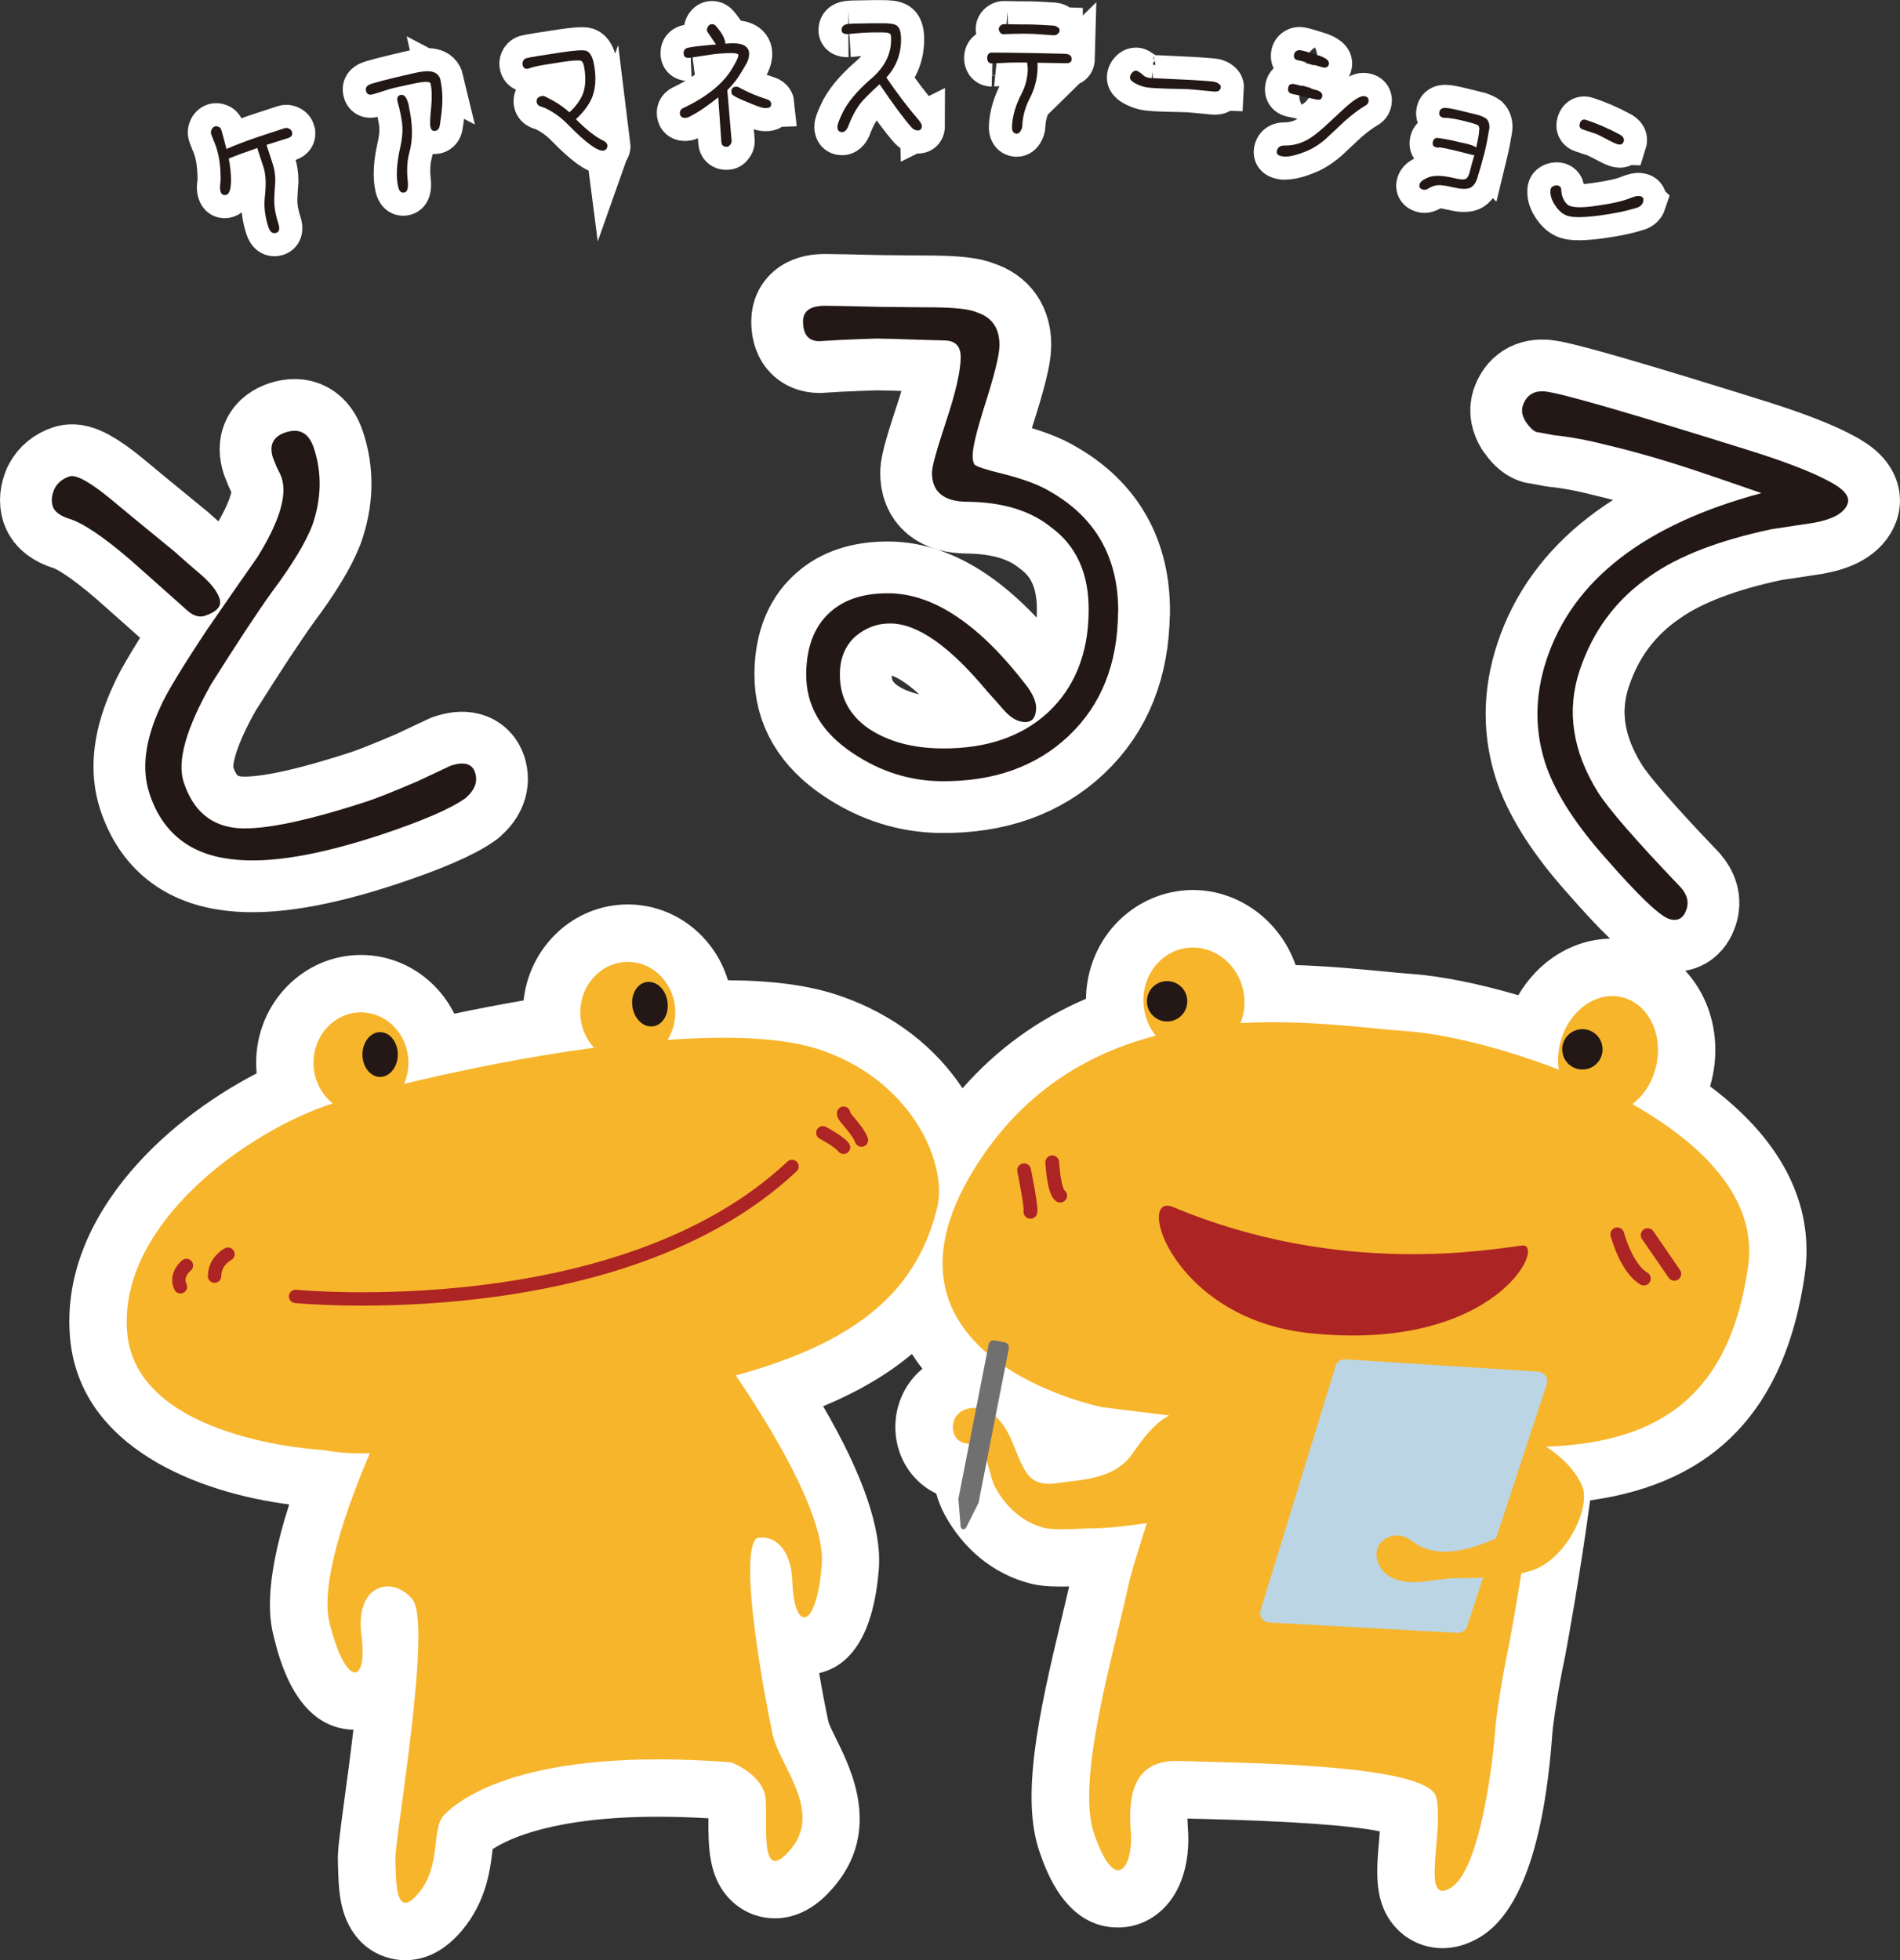 <?xml version="1.0" encoding="UTF-8"?><svg id="_レイヤー_2" xmlns="http://www.w3.org/2000/svg" width="228.98" height="236.24" viewBox="0 0 228.98 236.24"><rect x="0" y="0" width="228.98" height="236.24" fill="#333333" stroke="none"/><defs><style>.cls-1{stroke-width:12.48px;}.cls-1,.cls-2{fill:#fff;}.cls-1,.cls-3,.cls-4{stroke-linecap:round;stroke-linejoin:round;}.cls-1,.cls-5{stroke:#fff;}.cls-6{fill:#f7b52c;}.cls-7{fill:#bbd5e4;}.cls-8{fill:#ad2424;}.cls-9{fill:#231815;}.cls-10{fill:#717071;}.cls-3{stroke-width:1.61px;}.cls-3,.cls-4{stroke:#ad2424;}.cls-3,.cls-4,.cls-5{fill:none;}.cls-4{stroke-width:1.66px;}.cls-5{stroke-miterlimit:10;stroke-width:5.57px;}</style></defs><g id="design"><g><path class="cls-2" d="M206.09,130.93c.07-.25,.14-.5,.2-.75,.83-3.43,.47-6.98-1.01-10.01-1.67-3.42-4.65-5.87-8.19-6.72-.91-.22-1.85-.33-2.78-.33-4.67,0-8.9,2.66-11.33,6.82-4.69-1.38-9.24-2.3-12.81-2.56-1.1-.08-2.33-.2-3.67-.33-2.95-.28-6.49-.62-10.36-.74-1.83-5.29-6.79-9.05-12.37-9.05-.64,0-1.28,.05-1.91,.15-3.47,.53-6.61,2.52-8.62,5.45-1.52,2.22-2.33,4.83-2.36,7.51-5.79,2.48-10.76,6.09-14.88,10.79-3.1-4.68-8.04-8.91-15.09-11.25-3.47-1.16-7.78-1.74-13.18-1.77-1.6-5.29-6.4-9.14-12.07-9.14-6.5,0-11.86,5.07-12.56,11.57-3.02,.52-5.85,1.07-8.35,1.6-2.09-4.2-6.35-7.08-11.25-7.08-6.97,0-12.63,5.83-12.63,12.99,0,.43,.02,.86,.06,1.28-11.61,6.01-23.64,17.71-22.5,31.73,1.1,13.49,15.73,18.85,26.42,20.22-3.28,10.23-2.24,14.39-1.85,15.97,.68,2.74,2.75,11.04,9.59,11.18-.38,3.26-.8,6.34-1.06,8.24-.65,4.82-.85,6.41-.81,7.62,0,.2,.01,.43,.02,.66,.03,1.15,.06,2.59,.31,3.99,.94,5.36,4.78,7.27,7.78,7.27,2.54,0,4.85-1.21,6.86-3.6,2.94-3.51,3.4-7.37,3.67-9.68,0-.03,0-.07,.01-.11,1.96-1.28,7.48-3.9,19.96-3.9,1.92,0,3.95,.06,6.05,.19-.02,3.34-.04,7.12,2.65,9.82,1.43,1.44,3.33,2.23,5.36,2.23,3.92,0,6.39-2.94,7.2-3.9,5.63-6.72,1.98-14.08,.23-17.62-.35-.71-.88-1.79-.98-2.15-.39-1.82-.77-3.84-1.12-5.88,3.19-.73,6.49-3.71,7.19-12.52,.38-4.75-1.87-11.34-6.71-19.64,4.24-1.77,7.78-3.85,10.7-6.3,.4,.62,.82,1.22,1.27,1.78-.12,.1-.23,.2-.35,.3-2.21,2.03-3.26,5.05-2.82,8.08,.42,2.89,2.19,5.37,4.75,6.62,.03,.01,.05,.02,.08,.04,.22,.77,.52,1.62,.97,2.46,2.31,4.29,5.99,7.26,10.36,8.38,1.01,.26,2.12,.37,3.73,.37,.31,0,.64,0,.96-.01-.27,1.16-.58,2.45-.9,3.8-2.89,12-4.93,21.69-2.65,28.24,.78,2.24,3.15,9.06,9.43,9.06,2.17,0,4.21-.9,5.73-2.54,2.84-3.05,2.84-7.52,2.71-9.3-.04-.52-.06-.95-.06-1.29,.59,.02,1.26,.03,2,.05,10.44,.26,17.54,.76,21.18,1.49-.03,.46-.07,.9-.1,1.27-.32,3.65-.64,7.42,2.03,10.34,1.44,1.57,3.49,2.47,5.62,2.47h0c1.52,0,3.03-.44,4.49-1.31,4.84-2.88,7.79-11.17,8.76-24.65,.08-1.08,.67-5.18,1.51-9.14l.04-.18c.21-1.11,1.77-9.59,3-18.69,15.08-2.09,23.56-11.06,25.87-27.25,.86-6.07-.65-14.56-11.41-22.64Z"/><path class="cls-1" d="M26.46,72.16c.3,.88-.3,1.56-1.77,2.06-.64,.2-1.29,.03-1.96-.5-2.31-2.07-4.67-4.16-7.05-6.27-3.26-2.79-5.71-4.44-7.35-4.93-1.1-.36-1.75-.84-1.97-1.49-.21-.64-.14-1.33,.2-2.12,.37-.72,.97-1.21,1.81-1.49,.78-.26,2.41,.63,4.88,2.65,1.35,1.13,3.93,3.26,7.74,6.37,.93,.84,1.93,1.71,2.99,2.61,1.35,1.13,2.18,2.17,2.49,3.1Zm30.79,20.94c.36,1.08-.02,2.1-1.12,3.07-1.8,1.3-5.24,2.78-10.3,4.46-7.53,2.48-13.48,3.46-17.85,2.93-5.09-.57-8.42-3.21-9.97-7.93-.97-2.95-.54-6.42,1.31-10.41,.68-1.59,2.55-4.68,5.61-9.3,1.99-2.89,4.02-5.82,6.1-8.79,2.64-4.25,3.61-7.44,2.91-9.55-.1-.29-.29-.72-.59-1.28-.25-.61-.4-.99-.44-1.08-.52-1.57,0-2.61,1.51-3.11,1.68-.55,2.81,.08,3.41,1.9,.99,3.01,.92,6.11-.2,9.32-.8,2.06-2.4,4.72-4.82,7.96-1.76,2.44-4.21,6.16-7.37,11.18-3.03,5.37-4.13,9.29-3.3,11.8,1.13,3.45,3.32,5.29,6.56,5.54,3.13,.22,8.38-.88,15.76-3.3,1.03-.35,2.96-1.11,5.79-2.32l4.04-1.9c1.62-.54,2.61-.27,2.97,.82Z"/><path class="cls-1" d="M134.74,73.84c-.05,6.2-2.04,11.16-5.96,14.86-3.91,3.69-9.03,5.51-15.35,5.45-3.77-.04-7.32-1.15-10.61-3.35-3.81-2.52-5.7-5.73-5.66-9.61,.04-3.47,1.12-6.04,3.26-7.73,1.67-1.33,3.9-1.98,6.7-1.96,5.44,.05,10.99,3.8,16.68,11.25,.72,1,1.07,1.85,1.07,2.57-.02,1.14-.46,1.7-1.33,1.7-.83,0-1.66-.46-2.48-1.35-.67-.77-1.36-1.56-2.07-2.33-4.51-5.44-8.39-8.17-11.66-8.2-1.61-.02-3.04,.52-4.29,1.6-1.2,1.12-1.81,2.62-1.82,4.49-.03,2.75,1.12,4.93,3.44,6.56,2.37,1.58,5.31,2.38,8.84,2.41,5.33,.04,9.59-1.39,12.78-4.32,3.24-3.02,4.88-7.11,4.92-12.22,.05-4.52-1.47-7.89-4.56-10.14-2.48-1.99-5.83-3.01-10.08-3.05-2.84-.02-4.26-1.21-4.24-3.53,0-.73,.58-2.77,1.69-6.13,1.17-3.5,1.76-6.1,1.77-7.75,.01-1.34-.65-2.03-2-2.03-.31,0-1.56-.05-3.73-.11-1.87-.07-3.34-.11-4.43-.12-1.4,.04-2.93,.1-4.59,.18-1.61,.1-2.35,.14-2.25,.14-1.36,0-2.01-.82-2-2.43,.02-1.24,.92-1.86,2.74-1.84,1.09,0,3.24,.06,6.45,.13,3.21,.03,5.4,.06,6.6,.06,2.59,.03,4.3,.22,5.12,.59,1.86,.59,2.78,1.92,2.76,4,0,1.19-.66,3.77-1.94,7.75-.85,2.73-1.28,4.57-1.29,5.5,0,.53,.07,.88,.22,1.1,.26,.26,1.39,.63,3.41,1.12,2.53,.64,4.44,1.36,5.73,2.15,5.51,3.15,8.25,8.03,8.18,14.61Z"/><path class="cls-6" d="M196.72,133.07c1.34-1.01,2.39-2.59,2.85-4.51,.93-3.86-.9-7.61-4.1-8.38-3.19-.77-6.53,1.74-7.46,5.6-.26,1.07-.3,2.13-.16,3.13-6.97-2.72-13.9-4.31-18.19-4.62-4.84-.35-12.2-1.43-20.16-.99,.42-1.07,.59-2.28,.4-3.53-.54-3.55-3.67-6.01-6.99-5.51-3.32,.51-5.58,3.79-5.03,7.34,.19,1.23,.69,2.33,1.41,3.22-8.18,2.12-16.15,6.74-21.94,16.16-13.95,22.71,15.44,28.6,15.44,28.6,0,0,3.21,.42,8.1,1.01-1.63,.89-2.89,2.39-4.44,4.64-2.21,3.2-6.57,3.11-9.16,3.53-1,.16-2.11,.08-2.91-.54-.43-.34-.75-.81-1.01-1.29-.64-1.17-1.05-2.46-1.61-3.68-.57-1.21-1.34-2.39-2.49-3.07-1.16-.68-2.76-.72-3.75,.18-.99,.91-.92,2.81,.29,3.4,.54,.26,1.16,.24,1.73,.41,1.5,.46,1.62,3.63,2.37,5.02,1.32,2.44,3.31,4.28,5.99,4.96,1.18,.3,4.37,.06,5.59,.05,2.5-.02,4.58-.35,6.72-.63-.98,3.11-1.86,5.81-2.3,7.85-1.74,8.05-6.26,23.21-4.06,29.56,2.7,7.78,4.71,3.65,4.44,0-.27-3.65-.27-8.99,5.87-8.75s29.95,.24,30.93,4.37c.98,4.13-1.96,13.13,1.72,10.94,3.68-2.19,5.16-15.8,5.4-19.2,.11-1.54,.77-5.99,1.65-10.09,.15-.81,2.4-12.95,3.63-23.87,13.77-.3,22.87-5.5,25.19-21.78,1.15-8.1-5.45-14.72-13.94-19.52Z"/><path class="cls-6" d="M98.72,126.48c-4.45-1.48-11.04-1.67-18.27-1.15,.59-.96,.93-2.1,.93-3.32,0-3.36-2.56-6.08-5.72-6.08s-5.72,2.72-5.72,6.08c0,1.66,.63,3.16,1.64,4.26-8.24,1.11-16.53,2.81-22.89,4.36,.34-.77,.53-1.63,.53-2.54,0-3.36-2.56-6.08-5.72-6.08s-5.72,2.72-5.72,6.08c0,2.01,.92,3.78,2.33,4.89-10.3,3.31-25.85,14.5-24.79,27.56,1.07,13.14,23.6,14.21,23.6,14.21,1.86,.34,3.73,.46,5.65,.4-2.71,6.35-6.06,15.64-4.85,20.47,1.94,7.78,4.63,7.54,3.84,1.46-.8-6.08,3.63-7.29,6.12-4.37,2.49,2.92-2.12,28.92-2.03,31.35,.09,2.43-.09,7.54,2.77,4.13,2.86-3.4,1.47-7.78,3.13-9.48,1.66-1.7,9.4-8.26,34.57-6.32,0,0,3.87,1.46,4.15,4.38,.28,2.92-.83,10.69,3.04,6.08,3.87-4.62-1.38-10.02-2.21-13.88-.78-3.62-4.22-21.54-1.92-23.58,1.99-.48,4.17,1.06,4.31,5.24,.21,6.12,2.91,5.93,3.55-2.06,.49-6.06-6.82-17.6-10.37-22.81,15.37-4.18,21.95-10.7,24.28-20.24,1.27-5.19-2.95-15.29-14.21-19.04Z"/><path class="cls-1" d="M222.68,60.67c-.38,1.13-1.72,1.9-4.05,2.33-1.38,.2-3.07,.46-5.09,.77-6.34,1.34-11.22,3.22-14.64,5.63-4.09,2.8-6.93,6.59-8.53,11.41-1.6,4.82-.87,9.7,2.19,14.64,1.24,1.99,4.58,5.84,10.01,11.51,.75,.85,.98,1.72,.69,2.6-.37,1.13-1.07,1.52-2.11,1.19-1.18-.4-3.74-2.85-7.7-7.39-3.5-3.94-5.84-7.56-7.04-10.85-1.49-4.22-1.5-8.56-.02-13.03,3.18-9.59,11.81-16.27,25.89-20.05-2.84-.99-5.48-1.9-7.94-2.72-3.93-1.31-7.52-2.33-10.76-3.09-2.21-.57-4.29-.96-6.24-1.16-1.49-.28-2.21-.41-2.16-.39-.4-.14-.83-.55-1.31-1.25-.42-.69-.54-1.33-.35-1.92,.43-1.28,1.33-1.85,2.7-1.72,1.95,.2,10.32,2.63,25.1,7.26,3.94,1.26,6.9,2.4,8.85,3.43,1.97,.98,2.8,1.92,2.51,2.8Z"/><path class="cls-9" d="M26.46,72.16c.3,.88-.3,1.56-1.77,2.06-.64,.2-1.29,.03-1.96-.5-2.31-2.07-4.67-4.16-7.05-6.27-3.26-2.79-5.71-4.44-7.35-4.93-1.1-.36-1.75-.84-1.97-1.49-.21-.64-.14-1.33,.2-2.12,.37-.72,.97-1.21,1.81-1.49,.78-.26,2.41,.63,4.88,2.65,1.35,1.13,3.93,3.26,7.74,6.37,.93,.84,1.93,1.71,2.99,2.61,1.35,1.13,2.18,2.17,2.49,3.1Zm30.79,20.94c.36,1.08-.02,2.1-1.12,3.07-1.8,1.3-5.24,2.78-10.3,4.46-7.53,2.48-13.48,3.46-17.85,2.93-5.09-.57-8.42-3.21-9.97-7.93-.97-2.95-.54-6.42,1.31-10.41,.68-1.59,2.55-4.68,5.61-9.3,1.99-2.89,4.02-5.82,6.1-8.79,2.64-4.25,3.61-7.44,2.91-9.55-.1-.29-.29-.72-.59-1.28-.25-.61-.4-.99-.44-1.08-.52-1.57,0-2.61,1.51-3.11,1.68-.55,2.81,.08,3.41,1.9,.99,3.01,.92,6.11-.2,9.32-.8,2.06-2.4,4.72-4.82,7.96-1.76,2.44-4.21,6.16-7.37,11.18-3.03,5.37-4.13,9.29-3.3,11.8,1.13,3.45,3.32,5.29,6.56,5.54,3.13,.22,8.38-.88,15.76-3.3,1.03-.35,2.96-1.11,5.79-2.32l4.04-1.9c1.62-.54,2.61-.27,2.97,.82Z"/><path class="cls-9" d="M134.74,73.84c-.05,6.2-2.04,11.16-5.96,14.86-3.91,3.69-9.03,5.51-15.35,5.45-3.77-.04-7.32-1.15-10.61-3.35-3.81-2.52-5.7-5.73-5.66-9.61,.04-3.47,1.12-6.04,3.26-7.73,1.67-1.33,3.9-1.98,6.7-1.96,5.44,.05,10.99,3.8,16.68,11.25,.72,1,1.07,1.85,1.07,2.57-.02,1.14-.46,1.7-1.33,1.7-.83,0-1.66-.46-2.48-1.35-.67-.77-1.36-1.56-2.07-2.33-4.51-5.44-8.39-8.17-11.66-8.2-1.61-.02-3.04,.52-4.29,1.6-1.2,1.12-1.81,2.62-1.82,4.49-.03,2.75,1.12,4.93,3.44,6.56,2.37,1.58,5.31,2.38,8.84,2.41,5.33,.04,9.59-1.39,12.78-4.32,3.24-3.02,4.88-7.11,4.92-12.22,.05-4.52-1.47-7.89-4.56-10.14-2.48-1.99-5.83-3.01-10.08-3.05-2.84-.02-4.26-1.21-4.24-3.53,0-.73,.58-2.77,1.69-6.13,1.17-3.5,1.76-6.1,1.77-7.75,.01-1.34-.65-2.03-2-2.03-.31,0-1.56-.05-3.73-.11-1.87-.07-3.34-.11-4.43-.12-1.4,.04-2.93,.1-4.59,.18-1.61,.1-2.35,.14-2.25,.14-1.36,0-2.01-.82-2-2.43,.02-1.24,.92-1.86,2.74-1.84,1.09,0,3.24,.06,6.45,.13,3.21,.03,5.4,.06,6.6,.06,2.59,.03,4.3,.22,5.12,.59,1.86,.59,2.78,1.92,2.76,4,0,1.19-.66,3.77-1.94,7.75-.85,2.73-1.28,4.57-1.29,5.5,0,.53,.07,.88,.22,1.1,.26,.26,1.39,.63,3.41,1.12,2.53,.64,4.44,1.36,5.73,2.15,5.51,3.15,8.25,8.03,8.18,14.61Z"/><path class="cls-9" d="M222.68,60.67c-.38,1.13-1.72,1.9-4.05,2.33-1.38,.2-3.07,.46-5.09,.77-6.34,1.34-11.22,3.22-14.64,5.63-4.09,2.8-6.93,6.59-8.53,11.41-1.6,4.82-.87,9.7,2.19,14.64,1.24,1.99,4.58,5.84,10.01,11.51,.75,.85,.98,1.72,.69,2.6-.37,1.13-1.07,1.52-2.11,1.19-1.18-.4-3.74-2.85-7.7-7.39-3.5-3.94-5.84-7.56-7.04-10.85-1.49-4.22-1.5-8.56-.02-13.03,3.18-9.59,11.81-16.27,25.89-20.05-2.84-.99-5.48-1.9-7.94-2.72-3.93-1.31-7.52-2.33-10.76-3.09-2.21-.57-4.29-.96-6.24-1.16-1.49-.28-2.21-.41-2.16-.39-.4-.14-.83-.55-1.31-1.25-.42-.69-.54-1.33-.35-1.92,.43-1.28,1.33-1.85,2.7-1.72,1.95,.2,10.32,2.63,25.1,7.26,3.94,1.26,6.9,2.4,8.85,3.43,1.97,.98,2.8,1.92,2.51,2.8Z"/><g><path class="cls-5" d="M35.18,15.89c.12,.36-.04,.61-.46,.75-.31,.1-.75,.24-1.3,.41-.6,.18-1.04,.32-1.3,.41l.76,2.33c.2,.62,.3,1.3,.3,2.03-.05,.69-.1,1.38-.13,2.07-.03,.94,.14,1.96,.5,3.07,.2,.61,.11,.98-.25,1.1-.44,.14-.75-.09-.95-.69-.43-1.31-.57-2.56-.42-3.75,.16-1.47,.1-2.62-.17-3.46l-.76-2.32c-1.5,.52-2.65,.94-3.43,1.27,.19,.98,.28,1.9,.27,2.75-.03,.97-.21,1.5-.54,1.61-.36,.12-.6-.01-.72-.4-.06-.18-.08-.41-.06-.67,.02-.21,.04-.43,.07-.65,.01-1.56-.16-2.89-.52-3.98-.08-.23-.19-.53-.35-.9-.15-.4-.24-.63-.27-.7-.06-.18-.04-.37,.05-.55,.08-.19,.21-.32,.39-.38,.13-.04,.28-.03,.45,.04,.16,.06,.27,.19,.33,.37,.08,.24,.29,1.01,.62,2.3,1.4-.6,2.96-1.18,4.69-1.74l2.32-.76c.18-.06,.36-.04,.53,.05,.18,.08,.3,.21,.35,.38Z"/><path class="cls-9" d="M35.18,15.89c.12,.36-.04,.61-.46,.75-.31,.1-.75,.24-1.3,.41-.6,.18-1.04,.32-1.3,.41l.76,2.33c.2,.62,.3,1.3,.3,2.03-.05,.69-.1,1.38-.13,2.07-.03,.94,.14,1.96,.5,3.07,.2,.61,.11,.98-.25,1.1-.44,.14-.75-.09-.95-.69-.43-1.31-.57-2.56-.42-3.75,.16-1.47,.1-2.62-.17-3.46l-.76-2.32c-1.5,.52-2.65,.94-3.43,1.27,.19,.98,.28,1.9,.27,2.75-.03,.97-.21,1.5-.54,1.61-.36,.12-.6-.01-.72-.4-.06-.18-.08-.41-.06-.67,.02-.21,.04-.43,.07-.65,.01-1.56-.16-2.89-.52-3.98-.08-.23-.19-.53-.35-.9-.15-.4-.24-.63-.27-.7-.06-.18-.04-.37,.05-.55,.08-.19,.21-.32,.39-.38,.13-.04,.28-.03,.45,.04,.16,.06,.27,.19,.33,.37,.08,.24,.29,1.01,.62,2.3,1.4-.6,2.96-1.18,4.69-1.74l2.32-.76c.18-.06,.36-.04,.53,.05,.18,.08,.3,.21,.35,.38Z"/></g><g><path class="cls-5" d="M53.08,9.67c.27,1.18,.31,2.57,.1,4.16-.1,.77-.16,1.24-.2,1.41-.08,.29-.24,.46-.46,.52-.34,.08-.56-.07-.64-.45-.08-.33-.05-1.11,.08-2.33,.12-1.22,.09-2.19-.07-2.91-.05-.21-.47-.26-1.26-.14-.46,.07-1.48,.29-3.08,.65-.32,.07-.8,.21-1.43,.42-.64,.21-1.06,.34-1.26,.38-.41,.1-.67-.05-.75-.44-.07-.31,.04-.54,.34-.71,.27-.17,2.04-.64,5.32-1.39,1.03-.24,1.77-.31,2.23-.21,.6,.11,.96,.46,1.1,1.05Zm-3.83,3.05c.5,2.19,.53,4.08,.08,5.68-.27,.97-.33,2.14-.18,3.51,.07,.78-.07,1.21-.41,1.29-.38,.09-.63-.15-.76-.7-.28-1.23-.19-2.86,.29-4.9,.18-.84,.26-1.59,.23-2.26-.02-.53-.15-1.3-.38-2.3-.01-.05-.05-.18-.11-.4-.06-.22-.1-.36-.11-.4-.1-.45,.02-.71,.38-.8,.44-.1,.77,.33,.99,1.28Z"/><path class="cls-9" d="M53.08,9.67c.27,1.18,.31,2.57,.1,4.16-.1,.77-.16,1.24-.2,1.41-.08,.29-.24,.46-.46,.52-.34,.08-.56-.07-.64-.45-.08-.33-.05-1.11,.08-2.33,.12-1.22,.09-2.19-.07-2.91-.05-.21-.47-.26-1.26-.14-.46,.07-1.48,.29-3.08,.65-.32,.07-.8,.21-1.43,.42-.64,.21-1.06,.34-1.26,.38-.41,.1-.67-.05-.75-.44-.07-.31,.04-.54,.34-.71,.27-.17,2.04-.64,5.32-1.39,1.03-.24,1.77-.31,2.23-.21,.6,.11,.96,.46,1.1,1.05Zm-3.83,3.05c.5,2.19,.53,4.08,.08,5.68-.27,.97-.33,2.14-.18,3.51,.07,.78-.07,1.21-.41,1.29-.38,.09-.63-.15-.76-.7-.28-1.23-.19-2.86,.29-4.9,.18-.84,.26-1.59,.23-2.26-.02-.53-.15-1.3-.38-2.3-.01-.05-.05-.18-.11-.4-.06-.22-.1-.36-.11-.4-.1-.45,.02-.71,.38-.8,.44-.1,.77,.33,.99,1.28Z"/></g><g><path class="cls-5" d="M73.2,17.45c.02,.16,0,.3-.08,.44-.09,.15-.22,.23-.38,.26-.7,.11-2.11-.92-4.24-3.09-.86-.89-1.8-1.57-2.83-2.05-.19-.06-.38-.12-.56-.19-.25-.11-.39-.27-.42-.47-.07-.44,.15-.7,.65-.78,.14-.02,.3,.02,.48,.13,1.11,.53,2.04,1.14,2.8,1.84,.82-.75,1.37-1.53,1.67-2.33,.27-.81,.32-1.8,.14-2.96-.08-.54-.21-.84-.4-.92-.26-.1-1.02-.05-2.28,.14-1.64,.25-2.72,.43-3.23,.55-.19,.04-.38,.1-.58,.16-.19,.06-.29,.1-.3,.1-.38,.06-.61-.12-.67-.54-.02-.14,.02-.3,.11-.46,.11-.15,.24-.25,.4-.28,.45-.11,1.85-.34,4.2-.69,1.61-.24,2.6-.31,2.97-.19,.49,.18,.83,.83,.99,1.95,.21,1.37,.13,2.56-.25,3.59-.35,.9-1.01,1.8-1.98,2.71,1.26,1.27,2.36,2.13,3.3,2.59,.29,.14,.45,.31,.48,.52Z"/><path class="cls-9" d="M73.2,17.45c.02,.16,0,.3-.08,.44-.09,.15-.22,.23-.38,.26-.7,.11-2.11-.92-4.24-3.09-.86-.89-1.8-1.57-2.83-2.05-.19-.06-.38-.12-.56-.19-.25-.11-.39-.27-.42-.47-.07-.44,.15-.7,.65-.78,.14-.02,.3,.02,.48,.13,1.11,.53,2.04,1.14,2.8,1.84,.82-.75,1.37-1.53,1.67-2.33,.27-.81,.32-1.8,.14-2.96-.08-.54-.21-.84-.4-.92-.26-.1-1.02-.05-2.28,.14-1.64,.25-2.72,.43-3.23,.55-.19,.04-.38,.1-.58,.16-.19,.06-.29,.1-.3,.1-.38,.06-.61-.12-.67-.54-.02-.14,.02-.3,.11-.46,.11-.15,.24-.25,.4-.28,.45-.11,1.85-.34,4.2-.69,1.61-.24,2.6-.31,2.97-.19,.49,.18,.83,.83,.99,1.95,.21,1.37,.13,2.56-.25,3.59-.35,.9-1.01,1.8-1.98,2.71,1.26,1.27,2.36,2.13,3.3,2.59,.29,.14,.45,.31,.48,.52Z"/></g><g><path class="cls-5" d="M90.28,6.39c.03,.34-.06,.73-.27,1.17-.05,.1-.25,.45-.61,1.05-.45,.79-1.03,1.55-1.75,2.26l.52,6.09c.01,.18-.04,.34-.16,.47-.1,.15-.22,.24-.36,.25-.45,.04-.69-.16-.72-.6l-.37-5.35c-1.28,1.03-2.44,1.82-3.49,2.35-.18,.08-.31,.12-.39,.12-.45,.04-.69-.13-.74-.51-.03-.33,.13-.56,.47-.7,2.89-1.38,4.87-3.02,5.93-4.91,.45-.75,.66-1.24,.65-1.46-.02-.23-.77-.28-2.26-.16-.53,.04-1.28,.14-2.24,.3-.96,.14-1.42,.21-1.37,.21-.46,.04-.7-.12-.73-.47-.04-.43,.16-.69,.59-.76,.55-.12,1.65-.25,3.31-.38-.29-.44-.59-.88-.9-1.33-.12-.16-.19-.28-.19-.35-.01-.18,.03-.35,.14-.5,.12-.17,.25-.26,.4-.27,.22-.02,.39,.05,.53,.21,.75,.86,1.13,1.57,1.14,2.13h.18c1.72-.16,2.61,.22,2.69,1.13Zm2.65,6.15c.02,.29-.14,.45-.49,.48-.22,.02-.39,0-.51-.03-.42-.1-1.06-.33-1.9-.7-.93-.37-1.52-.66-1.77-.88-.07-.06-.1-.15-.11-.28-.04-.42,.14-.65,.53-.68,.14-.01,.29,.03,.43,.11,.14,.09,.28,.16,.42,.22,.76,.41,1.71,.8,2.84,1.17,.36,.09,.55,.29,.58,.59Z"/><path class="cls-9" d="M90.28,6.39c.03,.34-.06,.73-.27,1.17-.05,.1-.25,.45-.61,1.05-.45,.79-1.03,1.55-1.75,2.26l.52,6.09c.01,.18-.04,.34-.16,.47-.1,.15-.22,.24-.36,.25-.45,.04-.69-.16-.72-.6l-.37-5.35c-1.28,1.03-2.44,1.82-3.49,2.35-.18,.08-.31,.12-.39,.12-.45,.04-.69-.13-.74-.51-.03-.33,.13-.56,.47-.7,2.89-1.38,4.87-3.02,5.93-4.91,.45-.75,.66-1.24,.65-1.46-.02-.23-.77-.28-2.26-.16-.53,.04-1.28,.14-2.24,.3-.96,.14-1.42,.21-1.37,.21-.46,.04-.7-.12-.73-.47-.04-.43,.16-.69,.59-.76,.55-.12,1.65-.25,3.31-.38-.29-.44-.59-.88-.9-1.33-.12-.16-.19-.28-.19-.35-.01-.18,.03-.35,.14-.5,.12-.17,.25-.26,.4-.27,.22-.02,.39,.05,.53,.21,.75,.86,1.13,1.57,1.14,2.13h.18c1.72-.16,2.61,.22,2.69,1.13Zm2.65,6.15c.02,.29-.14,.45-.49,.48-.22,.02-.39,0-.51-.03-.42-.1-1.06-.33-1.9-.7-.93-.37-1.52-.66-1.77-.88-.07-.06-.1-.15-.11-.28-.04-.42,.14-.65,.53-.68,.14-.01,.29,.03,.43,.11,.14,.09,.28,.16,.42,.22,.76,.41,1.71,.8,2.84,1.17,.36,.09,.55,.29,.58,.59Z"/></g><g><path class="cls-5" d="M111.1,15.11c0,.4-.15,.6-.46,.61-.29,0-.55-.11-.77-.35-.92-1.03-2.21-2.77-3.87-5.22-1.12,1.03-1.87,1.78-2.25,2.24-.59,.75-1.11,1.72-1.55,2.9-.19,.42-.43,.63-.72,.63-.36,0-.55-.21-.56-.64,0-.23,.16-.71,.5-1.43,.6-1.38,1.81-2.85,3.61-4.4,1.61-1.39,2.4-2.99,2.36-4.79,0-.25-.03-.42-.06-.49-.04-.11-.17-.18-.4-.23-.29-.04-.95-.05-1.97-.03-.56,.01-1.16,.05-1.82,.11s-.96,.09-.93,.09c-.52,.01-.79-.15-.79-.48,0-.41,.24-.66,.75-.74,.29-.04,.93-.07,1.93-.07,.25,0,.65-.01,1.18-.02,.44,0,.74,0,.91,0,.95-.02,1.56,.07,1.84,.26,.36,.21,.54,.73,.56,1.55,.03,1.83-.55,3.41-1.77,4.73,1.31,1.93,2.6,3.62,3.86,5.08,.26,.31,.39,.54,.4,.7Z"/><path class="cls-9" d="M111.1,15.11c0,.4-.15,.6-.46,.61-.29,0-.55-.11-.77-.35-.92-1.03-2.21-2.77-3.87-5.22-1.12,1.03-1.87,1.78-2.25,2.24-.59,.75-1.11,1.72-1.55,2.9-.19,.42-.43,.63-.72,.63-.36,0-.55-.21-.56-.64,0-.23,.16-.71,.5-1.43,.6-1.38,1.81-2.85,3.61-4.4,1.61-1.39,2.4-2.99,2.36-4.79,0-.25-.03-.42-.06-.49-.04-.11-.17-.18-.4-.23-.29-.04-.95-.05-1.97-.03-.56,.01-1.16,.05-1.82,.11s-.96,.09-.93,.09c-.52,.01-.79-.15-.79-.48,0-.41,.24-.66,.75-.74,.29-.04,.93-.07,1.93-.07,.25,0,.65-.01,1.18-.02,.44,0,.74,0,.91,0,.95-.02,1.56,.07,1.84,.26,.36,.21,.54,.73,.56,1.55,.03,1.83-.55,3.41-1.77,4.73,1.31,1.93,2.6,3.62,3.86,5.08,.26,.31,.39,.54,.4,.7Z"/></g><g><path class="cls-5" d="M129.16,7.08c-.01,.38-.23,.55-.66,.54l-3.46-.06c.01,.32,.01,.58,0,.78-.05,1.21-.35,2.37-.92,3.48-.56,1.08-.87,2.17-.91,3.26,0,.25-.08,.49-.21,.7-.13,.23-.29,.33-.47,.33-.4-.02-.59-.3-.57-.86,.05-1.26,.44-2.6,1.18-4.01,.45-.87,.69-1.84,.73-2.9,0-.01-.02-.28-.08-.8-1.26-.02-2.34,0-3.24,.06-.85,.03-1.2,.04-1.04,.05-.17,0-.31-.07-.41-.2-.09-.15-.13-.3-.13-.46,.02-.42,.2-.64,.53-.65,1.24,0,2.97,.02,5.19,.06l3.55,.08c.62,.01,.92,.22,.9,.62Zm-1.45-3.44c0,.17-.09,.32-.24,.45-.13,.12-.29,.17-.5,.16-.14,0-.53-.03-1.14-.08-.62-.05-1.11-.08-1.47-.09-.67-.03-1.41-.02-2.24,0-.83,.03-1.21,.04-1.15,.05-.18,0-.33-.08-.45-.22-.1-.14-.15-.27-.15-.41,0-.17,.08-.31,.22-.43s.29-.17,.44-.16c.24,0,.81,.02,1.71,.03,.9,0,1.53,0,1.89,.02,.47,.02,1.27,.06,2.38,.13,.17,.02,.32,.09,.47,.2,.15,.1,.23,.22,.22,.35Z"/><path class="cls-9" d="M129.16,7.08c-.01,.38-.23,.55-.66,.54l-3.46-.06c.01,.32,.01,.58,0,.78-.05,1.21-.35,2.37-.92,3.48-.56,1.08-.87,2.17-.91,3.26,0,.25-.08,.49-.21,.7-.13,.23-.29,.33-.47,.33-.4-.02-.59-.3-.57-.86,.05-1.26,.44-2.6,1.18-4.01,.45-.87,.69-1.84,.73-2.9,0-.01-.02-.28-.08-.8-1.26-.02-2.34,0-3.24,.06-.85,.03-1.2,.04-1.04,.05-.17,0-.31-.07-.41-.2-.09-.15-.13-.3-.13-.46,.02-.42,.2-.64,.53-.65,1.24,0,2.97,.02,5.19,.06l3.55,.08c.62,.01,.92,.22,.9,.62Zm-1.45-3.44c0,.17-.09,.32-.24,.45-.13,.12-.29,.17-.5,.16-.14,0-.53-.03-1.14-.08-.62-.05-1.11-.08-1.47-.09-.67-.03-1.41-.02-2.24,0-.83,.03-1.21,.04-1.15,.05-.18,0-.33-.08-.45-.22-.1-.14-.15-.27-.15-.41,0-.17,.08-.31,.22-.43s.29-.17,.44-.16c.24,0,.81,.02,1.71,.03,.9,0,1.53,0,1.89,.02,.47,.02,1.27,.06,2.38,.13,.17,.02,.32,.09,.47,.2,.15,.1,.23,.22,.22,.35Z"/></g><g><path class="cls-5" d="M147.12,10.53c-.04,.39-.33,.55-.87,.5-1.69-.17-2.7-.26-3.02-.28-.44-.02-1.25-.04-2.44-.06-1.03-.03-1.82-.07-2.35-.13-.36-.04-.71-.12-1.04-.25-.84-.33-1.25-.66-1.22-1,.02-.21,.11-.4,.28-.58,.15-.16,.31-.22,.48-.21,.11,.01,.29,.11,.54,.29,.25,.22,.41,.35,.49,.4,.21,.11,.49,.18,.84,.21-.23-.02,1.45,.05,5.02,.23,.93,.06,1.69,.11,2.29,.17,.29,.03,.54,.11,.74,.26,.19,.13,.28,.28,.27,.45Z"/><path class="cls-9" d="M147.12,10.53c-.04,.39-.33,.55-.87,.5-1.69-.17-2.7-.26-3.02-.28-.44-.02-1.25-.04-2.44-.06-1.03-.03-1.82-.07-2.35-.13-.36-.04-.71-.12-1.04-.25-.84-.33-1.25-.66-1.22-1,.02-.21,.11-.4,.28-.58,.15-.16,.31-.22,.48-.21,.11,.01,.29,.11,.54,.29,.25,.22,.41,.35,.49,.4,.21,.11,.49,.18,.84,.21-.23-.02,1.45,.05,5.02,.23,.93,.06,1.69,.11,2.29,.17,.29,.03,.54,.11,.74,.26,.19,.13,.28,.28,.27,.45Z"/></g><path class="cls-2" d="M154.92,21.66c-.3,0-.58-.02-.86-.07-2.27-.38-3.19-2.21-2.92-3.81,.3-1.81,1.77-3.03,3.64-3.03,.52,0,.96-.09,1.39-.32,.04-.02,.1-.06,.19-.11-.47-.12-.8-.19-.99-.22-1.99-.33-3.19-1.99-2.87-3.95,.13-.78,.49-1.43,1-1.92-.31-.63-.41-1.36-.29-2.1,.16-.97,.7-1.79,1.52-2.32,.73-.47,1.6-.65,2.45-.51,.36,.06,.98,.2,2.57,.72,3.39,1.11,3.28,3.47,3.16,4.17h0c-.06,.38-.18,.73-.35,1.04,.77-.38,1.53-.53,2.34-.4,1.14,.19,1.81,.79,2.18,1.27,.55,.72,.77,1.65,.61,2.59h0c-.17,1.01-.77,1.87-1.64,2.38-.61,.35-1.3,.87-2.07,1.54-.79,.75-1.58,1.49-2.36,2.21-1.15,.98-2.28,1.67-3.44,2.09-1.24,.49-2.3,.73-3.26,.73Zm1.69-10.49c-.09,.52,.03,1.03,.26,1.45,.48-.27,.87-.71,1.05-1.23l-1.31-.22Zm.35-.87c-.17,.26-.3,.55-.35,.86l1.31,.22c.04-.1,.06-.21,.08-.32,.02-.15,.03-.29,.02-.44-.18-.05-.4-.12-.67-.2-.14-.05-.27-.09-.39-.12Zm.41-2.69c.26,.07,.58,.16,1,.27,.09-.13,.16-.26,.21-.41l-1.18-.2c-.02,.11-.03,.22-.03,.33Zm1.1-1.9c-.52,.33-.95,.87-1.06,1.56l1.18,.2c.05-.14,.09-.28,.12-.42,.07-.43-.02-.91-.24-1.34Zm-1.58-1.2s.01,0,.02,0c0,0-.01,0-.02,0Z"/><path class="cls-9" d="M164.93,12.24c-.03,.19-.13,.33-.29,.43-.78,.45-1.62,1.08-2.55,1.9-.79,.75-1.58,1.49-2.36,2.21-.83,.71-1.67,1.22-2.52,1.53-1.16,.46-2.05,.64-2.69,.53-.48-.08-.69-.28-.64-.6,.08-.47,.37-.7,.89-.7,.93,.02,1.82-.19,2.67-.63,.59-.31,1.34-.87,2.25-1.69,.46-.42,1.14-1.05,2.03-1.89,1.31-1.24,2.22-1.82,2.71-1.74,.39,.07,.56,.28,.5,.65Zm-5.58-.62c-.05,.32-.27,.45-.64,.39-.19-.03-.66-.14-1.4-.33-.73-.18-1.23-.3-1.49-.34-.45-.08-.65-.32-.58-.74,.06-.38,.3-.54,.71-.47,.31,.05,1.26,.31,2.84,.77,.43,.16,.62,.4,.56,.72Zm.8-3.89c-.06,.33-.29,.47-.71,.4-.02,0-.46-.13-1.3-.38-.84-.28-1.41-.44-1.71-.49-.38-.06-.54-.29-.48-.67,.03-.19,.12-.34,.28-.43,.15-.1,.31-.13,.48-.11,.37,.06,1.09,.27,2.17,.62,.92,.3,1.35,.65,1.28,1.06Z"/><g><path class="cls-5" d="M178.81,18.72c-.09,.39-.22,.86-.37,1.41-.17,.56-.26,.87-.28,.93-.21,.87-.55,1.41-1.04,1.6-.43,.16-1.1,.13-2.02-.09-.85-.2-1.48-.29-1.9-.25-.37,.05-.77,.2-1.18,.47-.18,.08-.34,.11-.48,.07-.39-.09-.55-.3-.47-.62,.05-.22,.22-.42,.52-.59,.47-.29,.96-.44,1.47-.45,.57-.04,1.34,.06,2.31,.29,.66,.16,1.09,.18,1.28,.06,.21-.1,.37-.39,.49-.87,.06-.25,.15-.59,.27-1.04,.13-.43,.22-.75,.27-.96-.13,0-.24,0-.35-.03,.05,.01-.16-.05-.63-.17-.47-.12-.89-.23-1.27-.32-.87-.21-1.49-.34-1.85-.39-.04,0-.11,0-.21,.02-.11,0-.2,0-.26-.02-.38-.09-.52-.32-.43-.68s.32-.52,.69-.45c.75,.1,1.44,.23,2.08,.39,.13,.03,.32,.08,.57,.14,.25,.05,.43,.09,.55,.11,.68,.16,1.13,.33,1.34,.49,.21-.91,.33-1.6,.36-2.06,.05-.31-.02-.53-.22-.65-.04-.03-.27-.11-.69-.24-.16-.05-.56-.15-1.2-.31-.55-.13-1.03-.22-1.41-.26-.08-.02-.22-.03-.4-.04-.19,0-.32,0-.41-.02-.4-.1-.56-.33-.47-.71,.08-.34,.34-.5,.79-.47,.31,.01,.95,.13,1.93,.37,1.2,.29,1.88,.46,2.03,.5,.43,.15,.74,.3,.94,.45,.24,.26,.35,.59,.34,1,0,.11-.04,.36-.12,.74-.11,.71-.29,1.6-.55,2.67Z"/><path class="cls-9" d="M178.81,18.72c-.09,.39-.22,.86-.37,1.41-.17,.56-.26,.87-.28,.93-.21,.87-.55,1.41-1.04,1.6-.43,.16-1.1,.13-2.02-.09-.85-.2-1.48-.29-1.9-.25-.37,.05-.77,.2-1.18,.47-.18,.08-.34,.11-.48,.07-.39-.09-.55-.3-.47-.62,.05-.22,.22-.42,.52-.59,.47-.29,.96-.44,1.47-.45,.57-.04,1.34,.06,2.31,.29,.66,.16,1.09,.18,1.28,.06,.21-.1,.37-.39,.49-.87,.06-.25,.15-.59,.27-1.04,.13-.43,.22-.75,.27-.96-.13,0-.24,0-.35-.03,.05,.01-.16-.05-.63-.17-.47-.12-.89-.23-1.27-.32-.87-.21-1.49-.34-1.85-.39-.04,0-.11,0-.21,.02-.11,0-.2,0-.26-.02-.38-.09-.52-.32-.43-.68s.32-.52,.69-.45c.75,.1,1.44,.23,2.08,.39,.13,.03,.32,.08,.57,.14,.25,.05,.43,.09,.55,.11,.68,.16,1.13,.33,1.34,.49,.21-.91,.33-1.6,.36-2.06,.05-.31-.02-.53-.22-.65-.04-.03-.27-.11-.69-.24-.16-.05-.56-.15-1.2-.31-.55-.13-1.03-.22-1.41-.26-.08-.02-.22-.03-.4-.04-.19,0-.32,0-.41-.02-.4-.1-.56-.33-.47-.71,.08-.34,.34-.5,.79-.47,.31,.01,.95,.13,1.93,.37,1.2,.29,1.88,.46,2.03,.5,.43,.15,.74,.3,.94,.45,.24,.26,.35,.59,.34,1,0,.11-.04,.36-.12,.74-.11,.71-.29,1.6-.55,2.67Z"/></g><g><path class="cls-5" d="M198.02,24.35c-.11,.33-.36,.56-.76,.69-1.2,.38-2.69,.69-4.46,.93-1.91,.25-3.21,.27-3.9,.04-.54-.18-1.02-.58-1.44-1.2-.43-.61-.63-1.2-.61-1.77,0-.09,0-.19,.04-.29,.05-.16,.19-.28,.4-.35,.19-.07,.36-.07,.51-.03,.18,.06,.3,.18,.34,.36,.01,.16,.03,.32,.05,.48,.02,.3,.13,.62,.33,.97,.19,.34,.43,.56,.7,.65,.68,.22,1.87,.19,3.57-.09,1.49-.21,2.62-.47,3.41-.76,.22-.09,.46-.18,.72-.26,.33-.11,.6-.13,.82-.06,.3,.1,.39,.33,.27,.68Zm-2.35-7.28c-.11,.33-.37,.43-.77,.3-.32-.11-.73-.3-1.21-.57-.6-.31-.99-.51-1.18-.6-.11-.05-.69-.25-1.74-.59-.37-.12-.49-.37-.37-.75,.13-.39,.38-.53,.75-.41,1.36,.45,2.69,1.03,4.01,1.74,.46,.24,.63,.53,.52,.88Z"/><path class="cls-9" d="M198.02,24.35c-.11,.33-.36,.56-.76,.69-1.2,.38-2.69,.69-4.46,.93-1.91,.25-3.21,.27-3.9,.04-.54-.18-1.02-.58-1.44-1.2-.43-.61-.63-1.2-.61-1.77,0-.09,0-.19,.04-.29,.05-.16,.19-.28,.4-.35,.19-.07,.36-.07,.51-.03,.18,.06,.3,.18,.34,.36,.01,.16,.03,.32,.05,.48,.02,.3,.13,.62,.33,.97,.19,.34,.43,.56,.7,.65,.68,.22,1.87,.19,3.57-.09,1.49-.21,2.62-.47,3.41-.76,.22-.09,.46-.18,.72-.26,.33-.11,.6-.13,.82-.06,.3,.1,.39,.33,.27,.68Zm-2.35-7.28c-.11,.33-.37,.43-.77,.3-.32-.11-.73-.3-1.21-.57-.6-.31-.99-.51-1.18-.6-.11-.05-.69-.25-1.74-.59-.37-.12-.49-.37-.37-.75,.13-.39,.38-.53,.75-.41,1.36,.45,2.69,1.03,4.01,1.74,.46,.24,.63,.53,.52,.88Z"/></g><path class="cls-9" d="M47.94,127.09c0,1.49-.96,2.7-2.13,2.7s-2.13-1.21-2.13-2.7,.96-2.7,2.13-2.7,2.13,1.21,2.13,2.7Z"/><path class="cls-9" d="M80.44,120.71c.22,1.48-.55,2.81-1.72,2.98-1.17,.17-2.29-.88-2.5-2.36-.22-1.48,.55-2.81,1.72-2.98,1.17-.17,2.29,.89,2.5,2.36Z"/><path class="cls-3" d="M35.62,156.24s39.08,3.84,59.83-15.66"/><path class="cls-3" d="M22.47,152.51s-1.43,1.14-.72,2.57"/><path class="cls-3" d="M27.47,151.15s-1.61,.83-1.61,2.65"/><path class="cls-3" d="M99.16,136.52s1.97,1.04,2.5,1.75"/><path class="cls-3" d="M101.67,134.16c-.18,.36,1.61,1.82,2.15,3.24"/><path class="cls-9" d="M143.06,120.31c.2,1.33-.71,2.57-2.04,2.77s-2.57-.71-2.77-2.04c-.2-1.33,.71-2.57,2.04-2.77,1.33-.2,2.57,.71,2.77,2.04Z"/><path class="cls-9" d="M193.11,126.1c.2,1.33-.71,2.57-2.04,2.77-1.33,.2-2.57-.71-2.77-2.04-.2-1.33,.71-2.57,2.04-2.77,1.33-.2,2.57,.71,2.77,2.04Z"/><path class="cls-8" d="M141.4,145.48c-4.64-1.95-.23,13.39,16.33,15.18,22.56,2.42,28.73-10.89,25.7-10.55-3.43,.39-21.73,3.89-42.03-4.63Z"/><path class="cls-4" d="M194.91,148.76s1.07,4.07,3.2,5.33"/><line class="cls-4" x1="198.57" y1="148.85" x2="201.78" y2="153.52"/><path class="cls-4" d="M123.42,141.04s.92,4.52,.76,5.01"/><path class="cls-4" d="M126.81,140.08s.19,3.52,.96,4.02"/><path class="cls-7" d="M162.12,163.82l23.27,1.49c.75,.05,1.25,.79,1.02,1.5l-9.6,29.19c-.16,.49-.64,.82-1.15,.79l-22.71-1.25c-.74-.04-1.25-.77-1.03-1.48l9.04-29.43c.16-.51,.64-.84,1.17-.81Z"/><path class="cls-6" d="M183.14,181.66c.14,.97-.35,1.94-1.07,2.61-.71,.67-1.63,1.08-2.53,1.45-2.81,1.16-6.18,2.01-8.77,.41-.48-.3-.92-.68-1.45-.9-1.17-.49-2.71,.03-3.23,1.19-.51,1.14,.04,2.55,1.02,3.32,.99,.77,2.3,.98,3.55,.94s2.48-.31,3.72-.42c1.28-.11,2.56-.04,3.84-.11,2.05-.12,4.56-.24,6.51-.92,4.14-1.45,6.97-7.55,5.97-10.06-1.33-3.31-5.18-5.31-5.18-5.31l-2.38,7.8Z"/><path class="cls-10" d="M121.1,161.78l-1.22-.24c-.34-.07-.66,.15-.73,.49l-3.65,18.61,.27,3.31c.03,.4,.49,.49,.67,.13l1.49-2.96,3.65-18.61c.07-.34-.15-.66-.49-.73Z"/></g></g></svg>